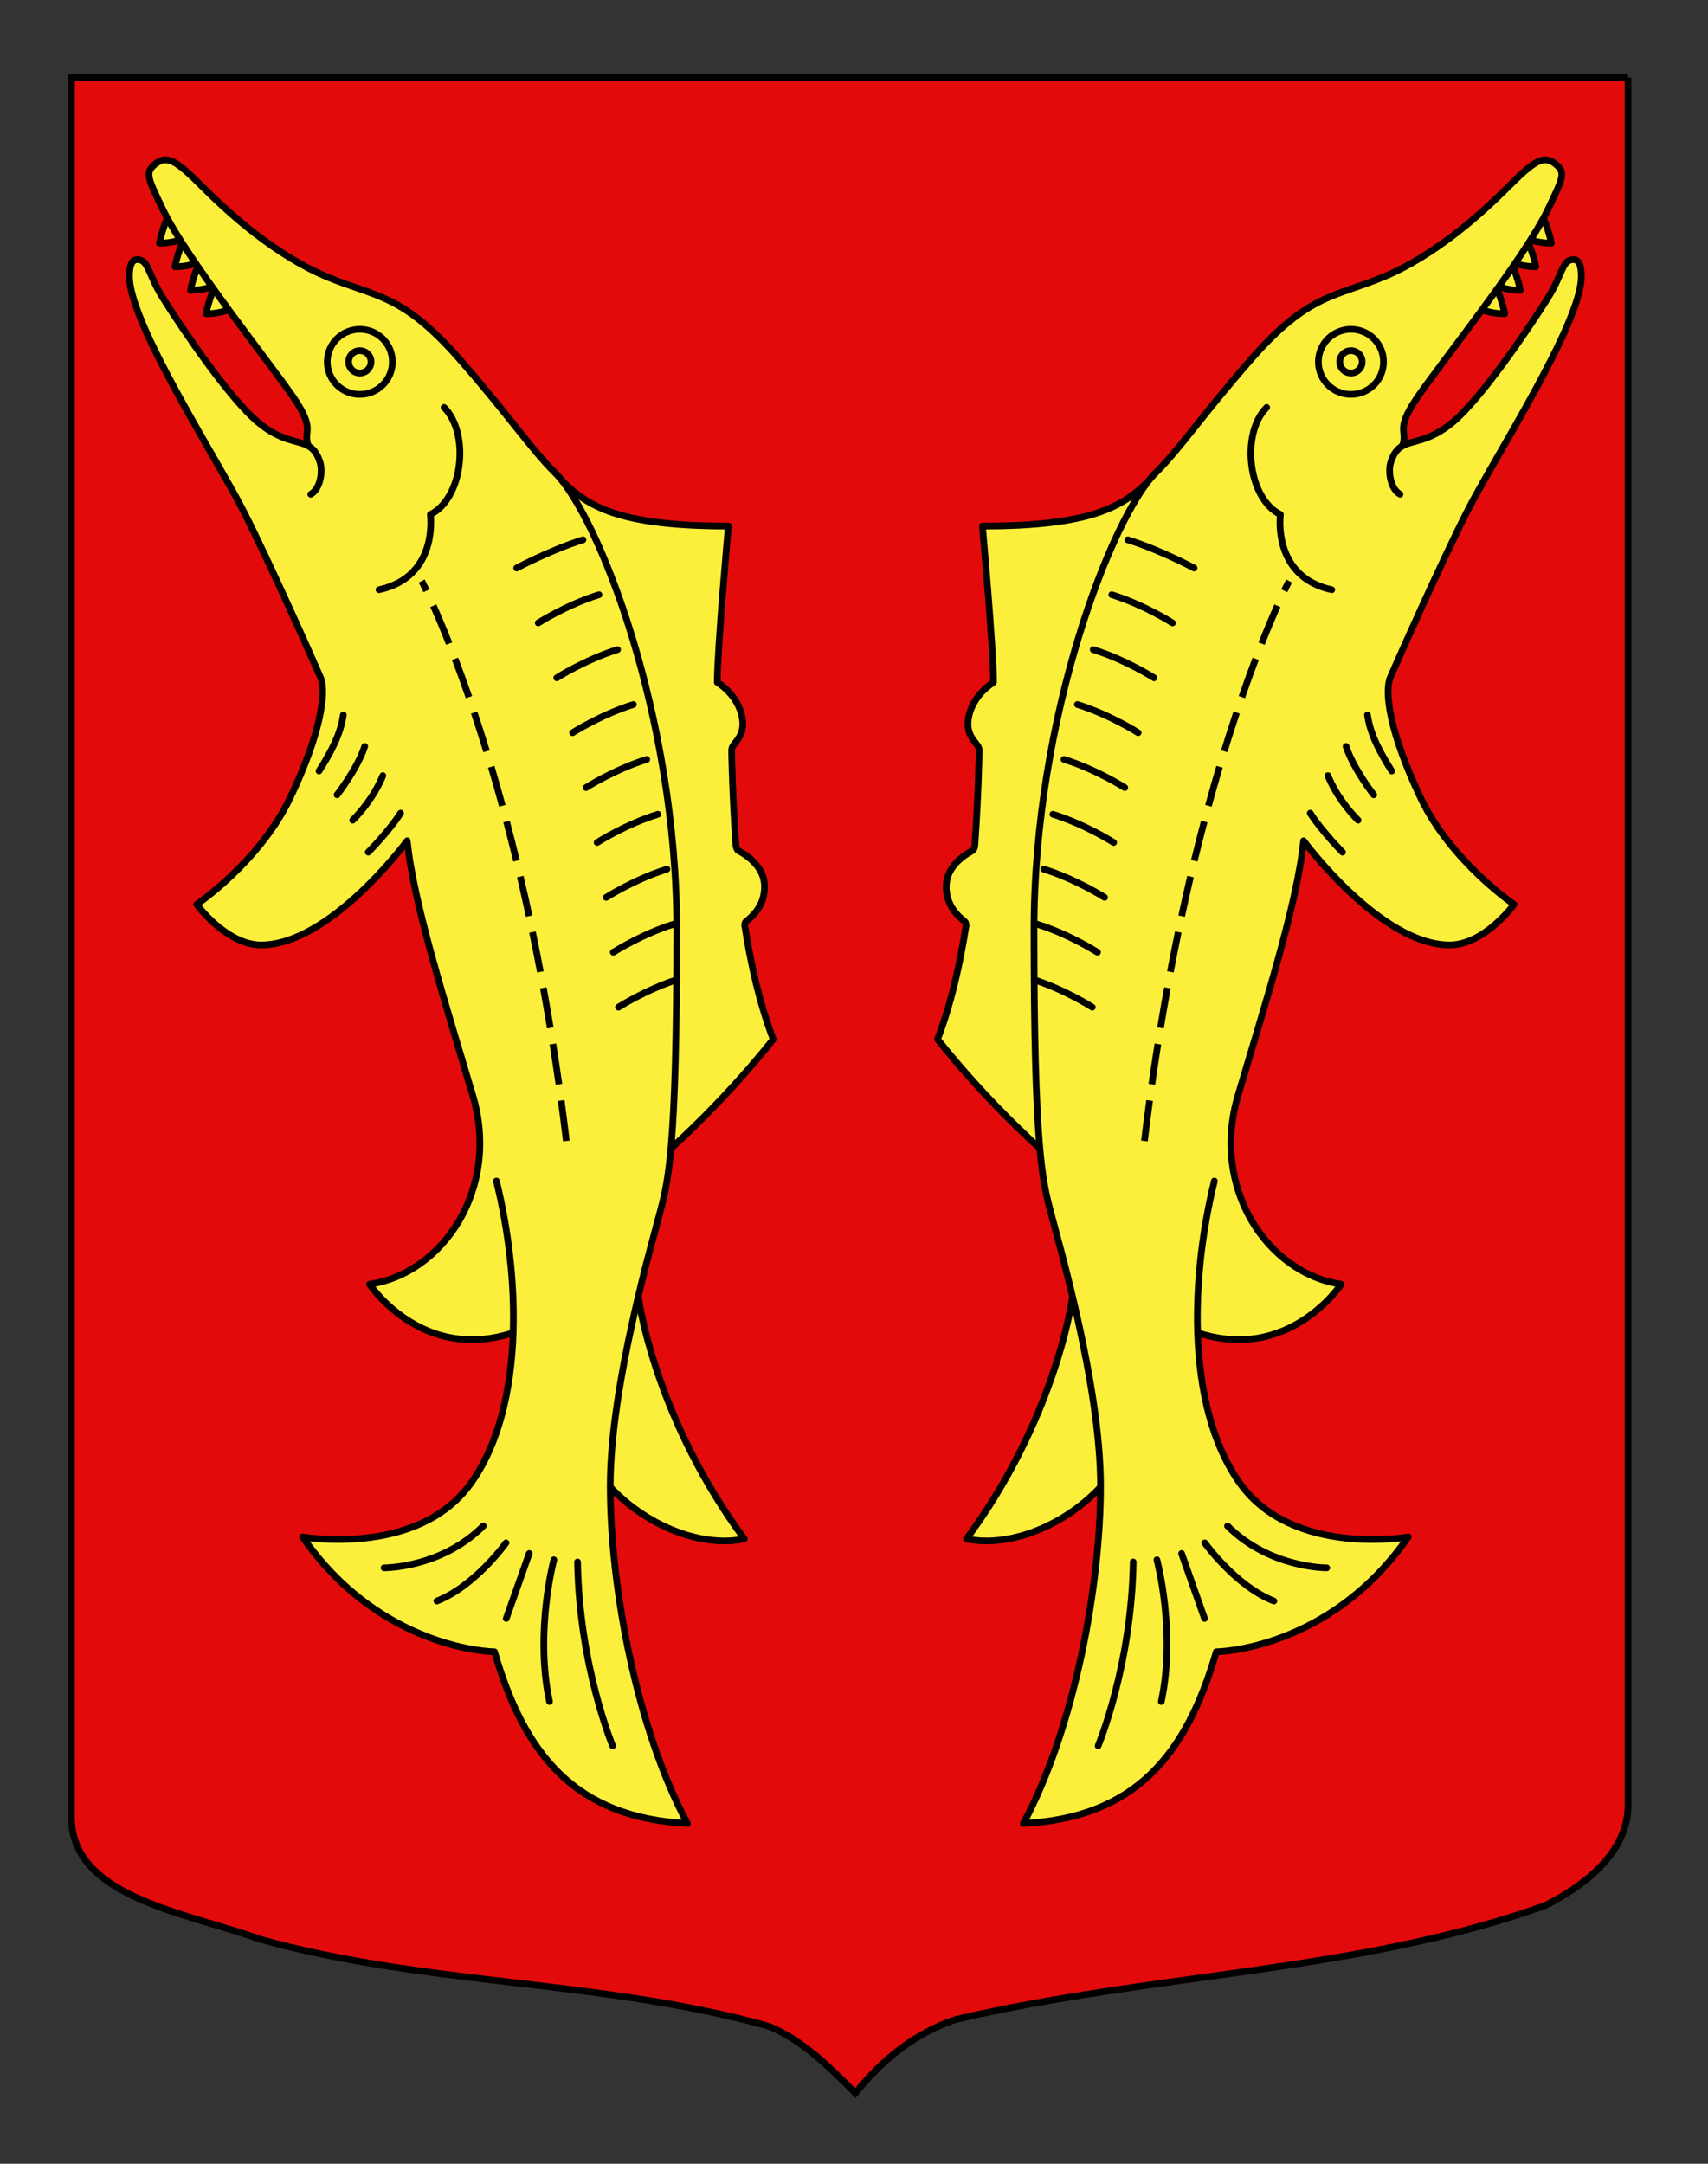 <?xml version="1.0" encoding="utf-8"?>
<!-- Generator: Adobe Illustrator 15.1.0, SVG Export Plug-In . SVG Version: 6.00 Build 0)  -->
<!DOCTYPE svg PUBLIC "-//W3C//DTD SVG 1.1//EN" "http://www.w3.org/Graphics/SVG/1.1/DTD/svg11.dtd">
<svg version="1.1" id="Blason_Montfaucon" xmlns="http://www.w3.org/2000/svg" xmlns:xlink="http://www.w3.org/1999/xlink" x="0px"
	 y="0px" width="255.119px" height="323.148px" viewBox="0 0 255.119 323.148" enable-background="new 0 0 255.119 323.148"
	 xml:space="preserve">
<rect x="0" y="0" width="255.119" height="323.148" fill="#333333" stroke="none"/>
<path id="Fond_ecu" fill="#E20A0A" stroke="#000000" stroke-miterlimit="10" d="M243.173,11.597c-78,0-154.505,0-232.505,0
	c0,135.583,0,149.083,0,259.75c0,12.043,17.098,14.25,28.1,18.25c25,7,51,6,76,13c5,2,9,6,12.999,10c4-5,9-9,15-11c30-7,60-7,88-17
	c6-3,12.406-8,12.406-15C243.173,246.056,243.173,147.972,243.173,11.597"/>
<g id="Brochets">
	<g id="g3362">
		<path id="path2637" fill="#FCEF3C" stroke="#000000" stroke-linejoin="round" d="M25.168,32.108c0,0-0.972,2.161-1.35,4.214
			c0,0,1.891,0.054,3.673-0.702c0,0-0.973,2.16-1.351,4.214c0,0,1.891,0.054,3.673-0.703c0,0-0.972,2.161-1.351,4.214
			c0,0,1.891,0.055,3.674-0.702c0,0-0.973,2.161-1.351,4.214c0,0,1.891,0.054,3.673-0.702l0.541-0.54l-9.4-13.83L25.168,32.108z"/>
		<path id="path2639" fill="#FCEF3C" stroke="#000000" stroke-linejoin="round" d="M95.038,190.501
			c0,4.392,3.458,22.186,16.135,39.328c-6.626,1.44-15.703-2.305-21.177-9.075v-16.999L95.038,190.501z"/>
		<path id="path2641" fill="#FCEF3C" stroke="#000000" stroke-linejoin="round" d="M111.237,138.192
			c-0.019-0.126,0.075-0.477,0.142-0.527c1.36-1.038,2.818-2.662,2.818-5.237c0-2.682-2.096-4.411-3.987-5.431
			c-0.081-0.044-0.267-0.477-0.279-0.65c-0.555-7.834-0.649-13.89-0.649-14.339c0-0.946,1.666-1.63,1.666-3.899
			c0-1.782-1.036-4.402-3.809-6.203c0-5.042,1.657-23.338,1.657-23.338c-16.207,0-20.979-2.898-24.797-6.716l-1.566,0.305
			l8.139,18.296l8.067,42.497l-0.504,40.409c10.229-8.859,17.359-18.151,17.359-18.151
			C113.472,149.932,112.128,143.965,111.237,138.192z"/>
		<path id="path2643" fill="#FCEF3C" stroke="#000000" stroke-linejoin="round" d="M76.65,199.035
			c-13.67,4.536-21.445-7.237-21.445-7.237c11.021-1.621,19.5-14.34,15.438-28.093c-3.966-13.43-8.849-28.598-9.82-38.139
			c0,0-11.453,15.559-21.825,15.559c-5.186,0-9.616-6.051-9.616-6.051s9.4-6.375,13.938-15.883
			c4.538-9.508,5.51-15.774,4.538-18.043c-0.972-2.27-7.455-16.855-11.453-24.743c-3.998-7.887-17.071-28.091-17.071-35.114
			c0-1.837,0.432-2.521,1.188-2.521c1.693,0,1.533,2.106,3.854,5.798c3.169,5.043,10.011,15.039,14.19,18.512
			c3.523,2.928,5.898,2.615,7.496,3.521c-0.869-2.368,1.147-2.225-2.094-7.051c-3.241-4.826-16.104-20.832-19.664-28.308
			c-2.161-4.538-2.642-5.383-1.296-6.591c1.945-1.747,3.458-0.54,7.455,3.457c3.998,3.998,10.805,10.049,18.26,13.182
			c7.455,3.134,11.323,2.504,19.988,12.426c7.455,8.535,10.372,13.073,14.262,16.963c6.375,6.374,18.116,36.122,18.116,68.248
			c0,32.846-1.296,37.456-2.449,41.922c-1.153,4.465-7.491,26.074-7.491,41.057s3.89,36.159,11.525,50.421
			c-16.711-0.864-24.346-10.229-28.812-25.643c0,0-16.855-0.145-28.667-17.144c0,0,17.143,3.025,25.066-7.923
			C74.481,215.785,76.372,207.662,76.65,199.035z"/>
		<circle id="circle2647" fill="#FCEF3C" stroke="#000000" stroke-linejoin="round" cx="53.747" cy="54.041" r="4.862"/>
		<circle id="circle2649" fill="#FCEF3C" stroke="#000000" stroke-linejoin="round" cx="53.747" cy="54.041" r="1.674"/>
		<path id="path2655" fill="#FCEF3C" stroke="#000000" stroke-linecap="round" stroke-linejoin="round" d="M46.062,66.602
			c0.721,0.409,1.285,1.067,1.724,2.386c0.432,1.296,0.144,3.961-1.369,4.826"/>
		<path id="path2657" fill="#FCEF3C" stroke="#000000" stroke-linecap="round" stroke-linejoin="round" d="M76.65,199.035
			c0.245-7.565-0.751-15.518-2.501-22.652"/>
		<path id="path2659" fill="#FCEF3C" stroke="#000000" stroke-linecap="round" stroke-linejoin="round" d="M66.334,60.848
			c3.889,3.89,2.809,13.613-2.053,15.99c0,0,1.297,9.292-7.671,11.236"/>
		<path id="path2661" fill="#FCEF3C" stroke="#000000" stroke-linecap="round" stroke-linejoin="round" d="M91.508,260.731
			c0,0-4.996-11.923-5.24-27.456"/>
		
			<line id="line2663" fill="#FCEF3C" stroke="#000000" stroke-linecap="round" stroke-linejoin="round" x1="79.042" y1="232.012" x2="75.616" y2="241.714"/>
		<path id="path2665" fill="#FCEF3C" stroke="#000000" stroke-linecap="round" stroke-linejoin="round" d="M57.366,234.152
			c0,0,8.491,0.072,14.814-6.251"/>
		<path id="path2667" fill="#FCEF3C" stroke="#000000" stroke-linecap="round" stroke-linejoin="round" d="M75.581,230.421
			c0,0-4.592,6.439-10.323,8.687"/>
		<path id="path2669" fill="#FCEF3C" stroke="#000000" stroke-linecap="round" stroke-linejoin="round" d="M82.728,232.949
			c0,0-2.885,10.731-0.653,21.166"/>
		<path id="path2671" fill="#FCEF3C" stroke="#000000" stroke-linecap="round" stroke-linejoin="round" d="M51.282,106.772
			c-0.44,2.984-1.886,5.628-3.627,8.376"/>
		<path id="path2673" fill="#FCEF3C" stroke="#000000" stroke-linecap="round" stroke-linejoin="round" d="M54.476,111.471
			c-1.076,3.327-4.128,7.229-4.128,7.229"/>
		<path id="path2675" fill="#FCEF3C" stroke="#000000" stroke-linecap="round" stroke-linejoin="round" d="M57.187,115.836
			c-1.226,2.995-3.226,5.38-4.505,6.659"/>
		<path id="path2677" fill="#FCEF3C" stroke="#000000" stroke-linecap="round" stroke-linejoin="round" d="M59.831,121.442
			c-1.786,2.785-4.824,5.823-4.824,5.823"/>
		<path id="path2679" fill="#FCEF3C" stroke="#000000" stroke-linecap="round" stroke-linejoin="round" d="M77.178,84.833
			c0,0,5.039-2.701,9.9-4.214"/>
		<path id="path2681" fill="#FCEF3C" stroke="#000000" stroke-linecap="round" stroke-linejoin="round" d="M80.395,93.031
			c0,0,4.214-2.701,9.076-4.214"/>
		<path id="path2683" fill="#FCEF3C" stroke="#000000" stroke-linecap="round" stroke-linejoin="round" d="M83.164,101.229
			c0,0,4.214-2.701,9.076-4.214"/>
		<path id="path2685" fill="#FCEF3C" stroke="#000000" stroke-linecap="round" stroke-linejoin="round" d="M85.531,109.427
			c0,0,4.214-2.701,9.076-4.214"/>
		<path id="path2687" fill="#FCEF3C" stroke="#000000" stroke-linecap="round" stroke-linejoin="round" d="M87.53,117.625
			c0,0,4.214-2.701,9.076-4.214"/>
		<path id="path2689" fill="#FCEF3C" stroke="#000000" stroke-linecap="round" stroke-linejoin="round" d="M89.19,125.823
			c0,0,4.214-2.7,9.076-4.213"/>
		<path id="path2691" fill="#FCEF3C" stroke="#000000" stroke-linecap="round" stroke-linejoin="round" d="M90.545,134.021
			c0,0,4.214-2.701,9.076-4.214"/>
		<path id="path2693" fill="#FCEF3C" stroke="#000000" stroke-linecap="round" stroke-linejoin="round" d="M91.602,142.219
			c0,0,4.213-2.701,9.076-4.214"/>
		<path id="path2695" fill="#FCEF3C" stroke="#000000" stroke-linecap="round" stroke-linejoin="round" d="M92.381,150.416
			c0,0,3.988-2.557,8.682-4.088"/>
		<path id="path2699" fill="#FCEF3C" stroke="#000000" stroke-linejoin="round" d="M83.82,164.352
			c0.268,1.98,0.526,3.998,0.773,6.053"/>
		<path id="path2701" fill="#FCEF3C" stroke="#000000" stroke-linejoin="round" d="M82.582,155.917
			c0.312,1.966,0.613,3.973,0.903,6.021"/>
		<path id="path2703" fill="#FCEF3C" stroke="#000000" stroke-linejoin="round" d="M81.157,147.531
			c0.354,1.948,0.701,3.943,1.038,5.985"/>
		<path id="path2705" fill="#FCEF3C" stroke="#000000" stroke-linejoin="round" d="M79.535,139.194
			c0.4,1.931,0.794,3.914,1.179,5.95"/>
		<path id="path2707" fill="#FCEF3C" stroke="#000000" stroke-linejoin="round" d="M77.708,130.91
			c0.448,1.909,0.891,3.88,1.327,5.911"/>
		<path id="path2709" fill="#FCEF3C" stroke="#000000" stroke-linejoin="round" d="M75.659,122.681
			c0.498,1.883,0.993,3.84,1.486,5.87"/>
		<path id="path2711" fill="#FCEF3C" stroke="#000000" stroke-linejoin="round" d="M73.373,114.511
			c0.55,1.852,1.104,3.795,1.659,5.83"/>
		<path id="path2713" fill="#FCEF3C" stroke="#000000" stroke-linejoin="round" d="M70.824,106.412
			c0.603,1.805,1.221,3.731,1.85,5.782"/>
		<path id="path2715" fill="#FCEF3C" stroke="#000000" stroke-linejoin="round" d="M67.971,98.392
			c0.652,1.718,1.347,3.626,2.072,5.723"/>
		<path id="path2717" fill="#FCEF3C" stroke="#000000" stroke-linejoin="round" d="M64.729,90.467
			c0.647,1.454,1.449,3.338,2.361,5.647"/>
		<path id="path2719" fill="#FCEF3C" stroke="#000000" stroke-linejoin="round" d="M62.984,86.779c0,0,0.256,0.484,0.717,1.45"/>
	</g>
	<g id="g3322">
		<path id="path2725" fill="#FCEF3C" stroke="#000000" stroke-linejoin="round" d="M230.365,32.108c0,0,0.973,2.161,1.352,4.214
			c0,0-1.891,0.054-3.674-0.702c0,0,0.973,2.16,1.351,4.214c0,0-1.891,0.054-3.674-0.703c0,0,0.973,2.161,1.351,4.214
			c0,0-1.891,0.055-3.674-0.702c0,0,0.973,2.161,1.352,4.214c0,0-1.891,0.054-3.674-0.702l-0.541-0.54l9.4-13.83L230.365,32.108z"/>
		<path id="path2727" fill="#FCEF3C" stroke="#000000" stroke-linejoin="round" d="M160.496,190.501
			c0,4.392-3.457,22.186-16.134,39.328c6.626,1.44,15.702-2.305,21.177-9.075v-16.999L160.496,190.501z"/>
		<path id="path2729" fill="#FCEF3C" stroke="#000000" stroke-linejoin="round" d="M144.298,138.192
			c0.019-0.126-0.075-0.477-0.143-0.527c-1.36-1.038-2.818-2.662-2.818-5.237c0-2.682,2.097-4.411,3.987-5.431
			c0.082-0.044,0.268-0.477,0.279-0.65c0.555-7.834,0.649-13.89,0.649-14.339c0-0.946-1.665-1.63-1.665-3.899
			c0-1.782,1.035-4.402,3.809-6.203c0-5.042-1.656-23.338-1.656-23.338c16.206,0,20.979-2.898,24.797-6.716l1.565,0.305
			l-8.14,18.296l-8.066,42.497l0.504,40.409c-10.229-8.859-17.359-18.151-17.359-18.151
			C142.062,149.932,143.406,143.965,144.298,138.192z"/>
		<path id="path2731" fill="#FCEF3C" stroke="#000000" stroke-linejoin="round" d="M178.885,199.035
			c13.67,4.536,21.444-7.237,21.444-7.237c-11.021-1.621-19.499-14.34-15.438-28.093c3.967-13.43,8.85-28.598,9.82-38.139
			c0,0,11.453,15.559,21.824,15.559c5.187,0,9.617-6.051,9.617-6.051s-9.4-6.375-13.938-15.883s-5.511-15.774-4.538-18.043
			c0.973-2.27,7.455-16.855,11.453-24.743c3.998-7.887,17.07-28.091,17.07-35.114c0-1.837-0.432-2.521-1.188-2.521
			c-1.692,0-1.532,2.106-3.853,5.798c-3.17,5.043-10.012,15.039-14.19,18.512c-3.523,2.928-5.897,2.615-7.496,3.521
			c0.869-2.368-1.147-2.225,2.094-7.051s16.104-20.832,19.665-28.308c2.16-4.538,2.641-5.383,1.296-6.591
			c-1.944-1.747-3.458-0.54-7.455,3.457c-3.997,3.998-10.805,10.049-18.26,13.182c-7.455,3.134-11.323,2.504-19.988,12.426
			c-7.455,8.535-10.372,13.073-14.262,16.963c-6.374,6.374-18.116,36.122-18.116,68.248c0,32.846,1.297,37.456,2.449,41.922
			c1.152,4.465,7.491,26.074,7.491,41.057s-3.89,36.159-11.524,50.421c16.711-0.864,24.346-10.229,28.812-25.643
			c0,0,16.854-0.145,28.667-17.144c0,0-17.143,3.025-25.066-7.923C181.054,215.785,179.163,207.662,178.885,199.035z"/>
		<circle id="circle2735" fill="#FCEF3C" stroke="#000000" stroke-linejoin="round" cx="201.788" cy="54.041" r="4.862"/>
		<circle id="circle2737" fill="#FCEF3C" stroke="#000000" stroke-linejoin="round" cx="201.788" cy="54.041" r="1.674"/>
		<path id="path2743" fill="#FCEF3C" stroke="#000000" stroke-linecap="round" stroke-linejoin="round" d="M209.473,66.602
			c-0.723,0.409-1.285,1.067-1.725,2.386c-0.432,1.296-0.144,3.961,1.369,4.826"/>
		<path id="path2745" fill="#FCEF3C" stroke="#000000" stroke-linecap="round" stroke-linejoin="round" d="M178.885,199.035
			c-0.244-7.565,0.75-15.518,2.5-22.652"/>
		<path id="path2747" fill="#FCEF3C" stroke="#000000" stroke-linecap="round" stroke-linejoin="round" d="M189.201,60.848
			c-3.891,3.89-2.81,13.613,2.053,15.99c0,0-1.297,9.292,7.671,11.236"/>
		<path id="path2749" fill="#FCEF3C" stroke="#000000" stroke-linecap="round" stroke-linejoin="round" d="M164.026,260.731
			c0,0,4.996-11.923,5.239-27.456"/>
		
			<line id="line2751" fill="#FCEF3C" stroke="#000000" stroke-linecap="round" stroke-linejoin="round" x1="176.493" y1="232.012" x2="179.919" y2="241.714"/>
		<path id="path2753" fill="#FCEF3C" stroke="#000000" stroke-linecap="round" stroke-linejoin="round" d="M198.168,234.152
			c0,0-8.49,0.072-14.813-6.251"/>
		<path id="path2755" fill="#FCEF3C" stroke="#000000" stroke-linecap="round" stroke-linejoin="round" d="M179.953,230.421
			c0,0,4.592,6.439,10.324,8.687"/>
		<path id="path2757" fill="#FCEF3C" stroke="#000000" stroke-linecap="round" stroke-linejoin="round" d="M172.807,232.949
			c0,0,2.885,10.731,0.654,21.166"/>
		<path id="path2759" fill="#FCEF3C" stroke="#000000" stroke-linecap="round" stroke-linejoin="round" d="M204.252,106.772
			c0.44,2.984,1.887,5.628,3.628,8.376"/>
		<path id="path2761" fill="#FCEF3C" stroke="#000000" stroke-linecap="round" stroke-linejoin="round" d="M201.059,111.471
			c1.076,3.327,4.129,7.229,4.129,7.229"/>
		<path id="path2763" fill="#FCEF3C" stroke="#000000" stroke-linecap="round" stroke-linejoin="round" d="M198.348,115.836
			c1.226,2.995,3.227,5.38,4.505,6.659"/>
		<path id="path2765" fill="#FCEF3C" stroke="#000000" stroke-linecap="round" stroke-linejoin="round" d="M195.703,121.442
			c1.786,2.785,4.824,5.823,4.824,5.823"/>
		<path id="path2767" fill="#FCEF3C" stroke="#000000" stroke-linecap="round" stroke-linejoin="round" d="M178.356,84.833
			c0,0-5.038-2.701-9.9-4.214"/>
		<path id="path2769" fill="#FCEF3C" stroke="#000000" stroke-linecap="round" stroke-linejoin="round" d="M175.139,93.031
			c0,0-4.213-2.701-9.076-4.214"/>
		<path id="path2771" fill="#FCEF3C" stroke="#000000" stroke-linecap="round" stroke-linejoin="round" d="M172.37,101.229
			c0,0-4.214-2.701-9.075-4.214"/>
		<path id="path2773" fill="#FCEF3C" stroke="#000000" stroke-linecap="round" stroke-linejoin="round" d="M170.004,109.427
			c0,0-4.215-2.701-9.076-4.214"/>
		<path id="path2775" fill="#FCEF3C" stroke="#000000" stroke-linecap="round" stroke-linejoin="round" d="M168.004,117.625
			c0,0-4.213-2.701-9.075-4.214"/>
		<path id="path2777" fill="#FCEF3C" stroke="#000000" stroke-linecap="round" stroke-linejoin="round" d="M166.344,125.823
			c0,0-4.213-2.7-9.075-4.213"/>
		<path id="path2779" fill="#FCEF3C" stroke="#000000" stroke-linecap="round" stroke-linejoin="round" d="M164.989,134.021
			c0,0-4.214-2.701-9.076-4.214"/>
		<path id="path2781" fill="#FCEF3C" stroke="#000000" stroke-linecap="round" stroke-linejoin="round" d="M163.932,142.219
			c0,0-4.213-2.701-9.075-4.214"/>
		<path id="path2783" fill="#FCEF3C" stroke="#000000" stroke-linecap="round" stroke-linejoin="round" d="M163.153,150.416
			c0,0-3.989-2.557-8.683-4.088"/>
		<path id="path2787" fill="#FCEF3C" stroke="#000000" stroke-linejoin="round" d="M171.715,164.352
			c-0.269,1.98-0.527,3.998-0.773,6.053"/>
		<path id="path2789" fill="#FCEF3C" stroke="#000000" stroke-linejoin="round" d="M172.952,155.917
			c-0.312,1.966-0.612,3.973-0.903,6.021"/>
		<path id="path2791" fill="#FCEF3C" stroke="#000000" stroke-linejoin="round" d="M174.377,147.531
			c-0.354,1.948-0.701,3.943-1.037,5.985"/>
		<path id="path2793" fill="#FCEF3C" stroke="#000000" stroke-linejoin="round" d="M175.999,139.194
			c-0.399,1.931-0.794,3.914-1.179,5.95"/>
		<path id="path2795" fill="#FCEF3C" stroke="#000000" stroke-linejoin="round" d="M177.827,130.91
			c-0.447,1.909-0.892,3.88-1.327,5.911"/>
		<path id="path2797" fill="#FCEF3C" stroke="#000000" stroke-linejoin="round" d="M179.875,122.681
			c-0.497,1.883-0.993,3.84-1.486,5.87"/>
		<path id="path2799" fill="#FCEF3C" stroke="#000000" stroke-linejoin="round" d="M182.162,114.511
			c-0.55,1.852-1.104,3.795-1.659,5.83"/>
		<path id="path2801" fill="#FCEF3C" stroke="#000000" stroke-linejoin="round" d="M184.71,106.412
			c-0.603,1.805-1.222,3.731-1.851,5.782"/>
		<path id="path2803" fill="#FCEF3C" stroke="#000000" stroke-linejoin="round" d="M187.562,98.392
			c-0.651,1.718-1.346,3.626-2.071,5.723"/>
		<path id="path2805" fill="#FCEF3C" stroke="#000000" stroke-linejoin="round" d="M190.806,90.467
			c-0.647,1.454-1.449,3.338-2.361,5.647"/>
		<path id="path2807" fill="#FCEF3C" stroke="#000000" stroke-linejoin="round" d="M192.551,86.779c0,0-0.257,0.484-0.717,1.45"/>
	</g>
</g>
</svg>
